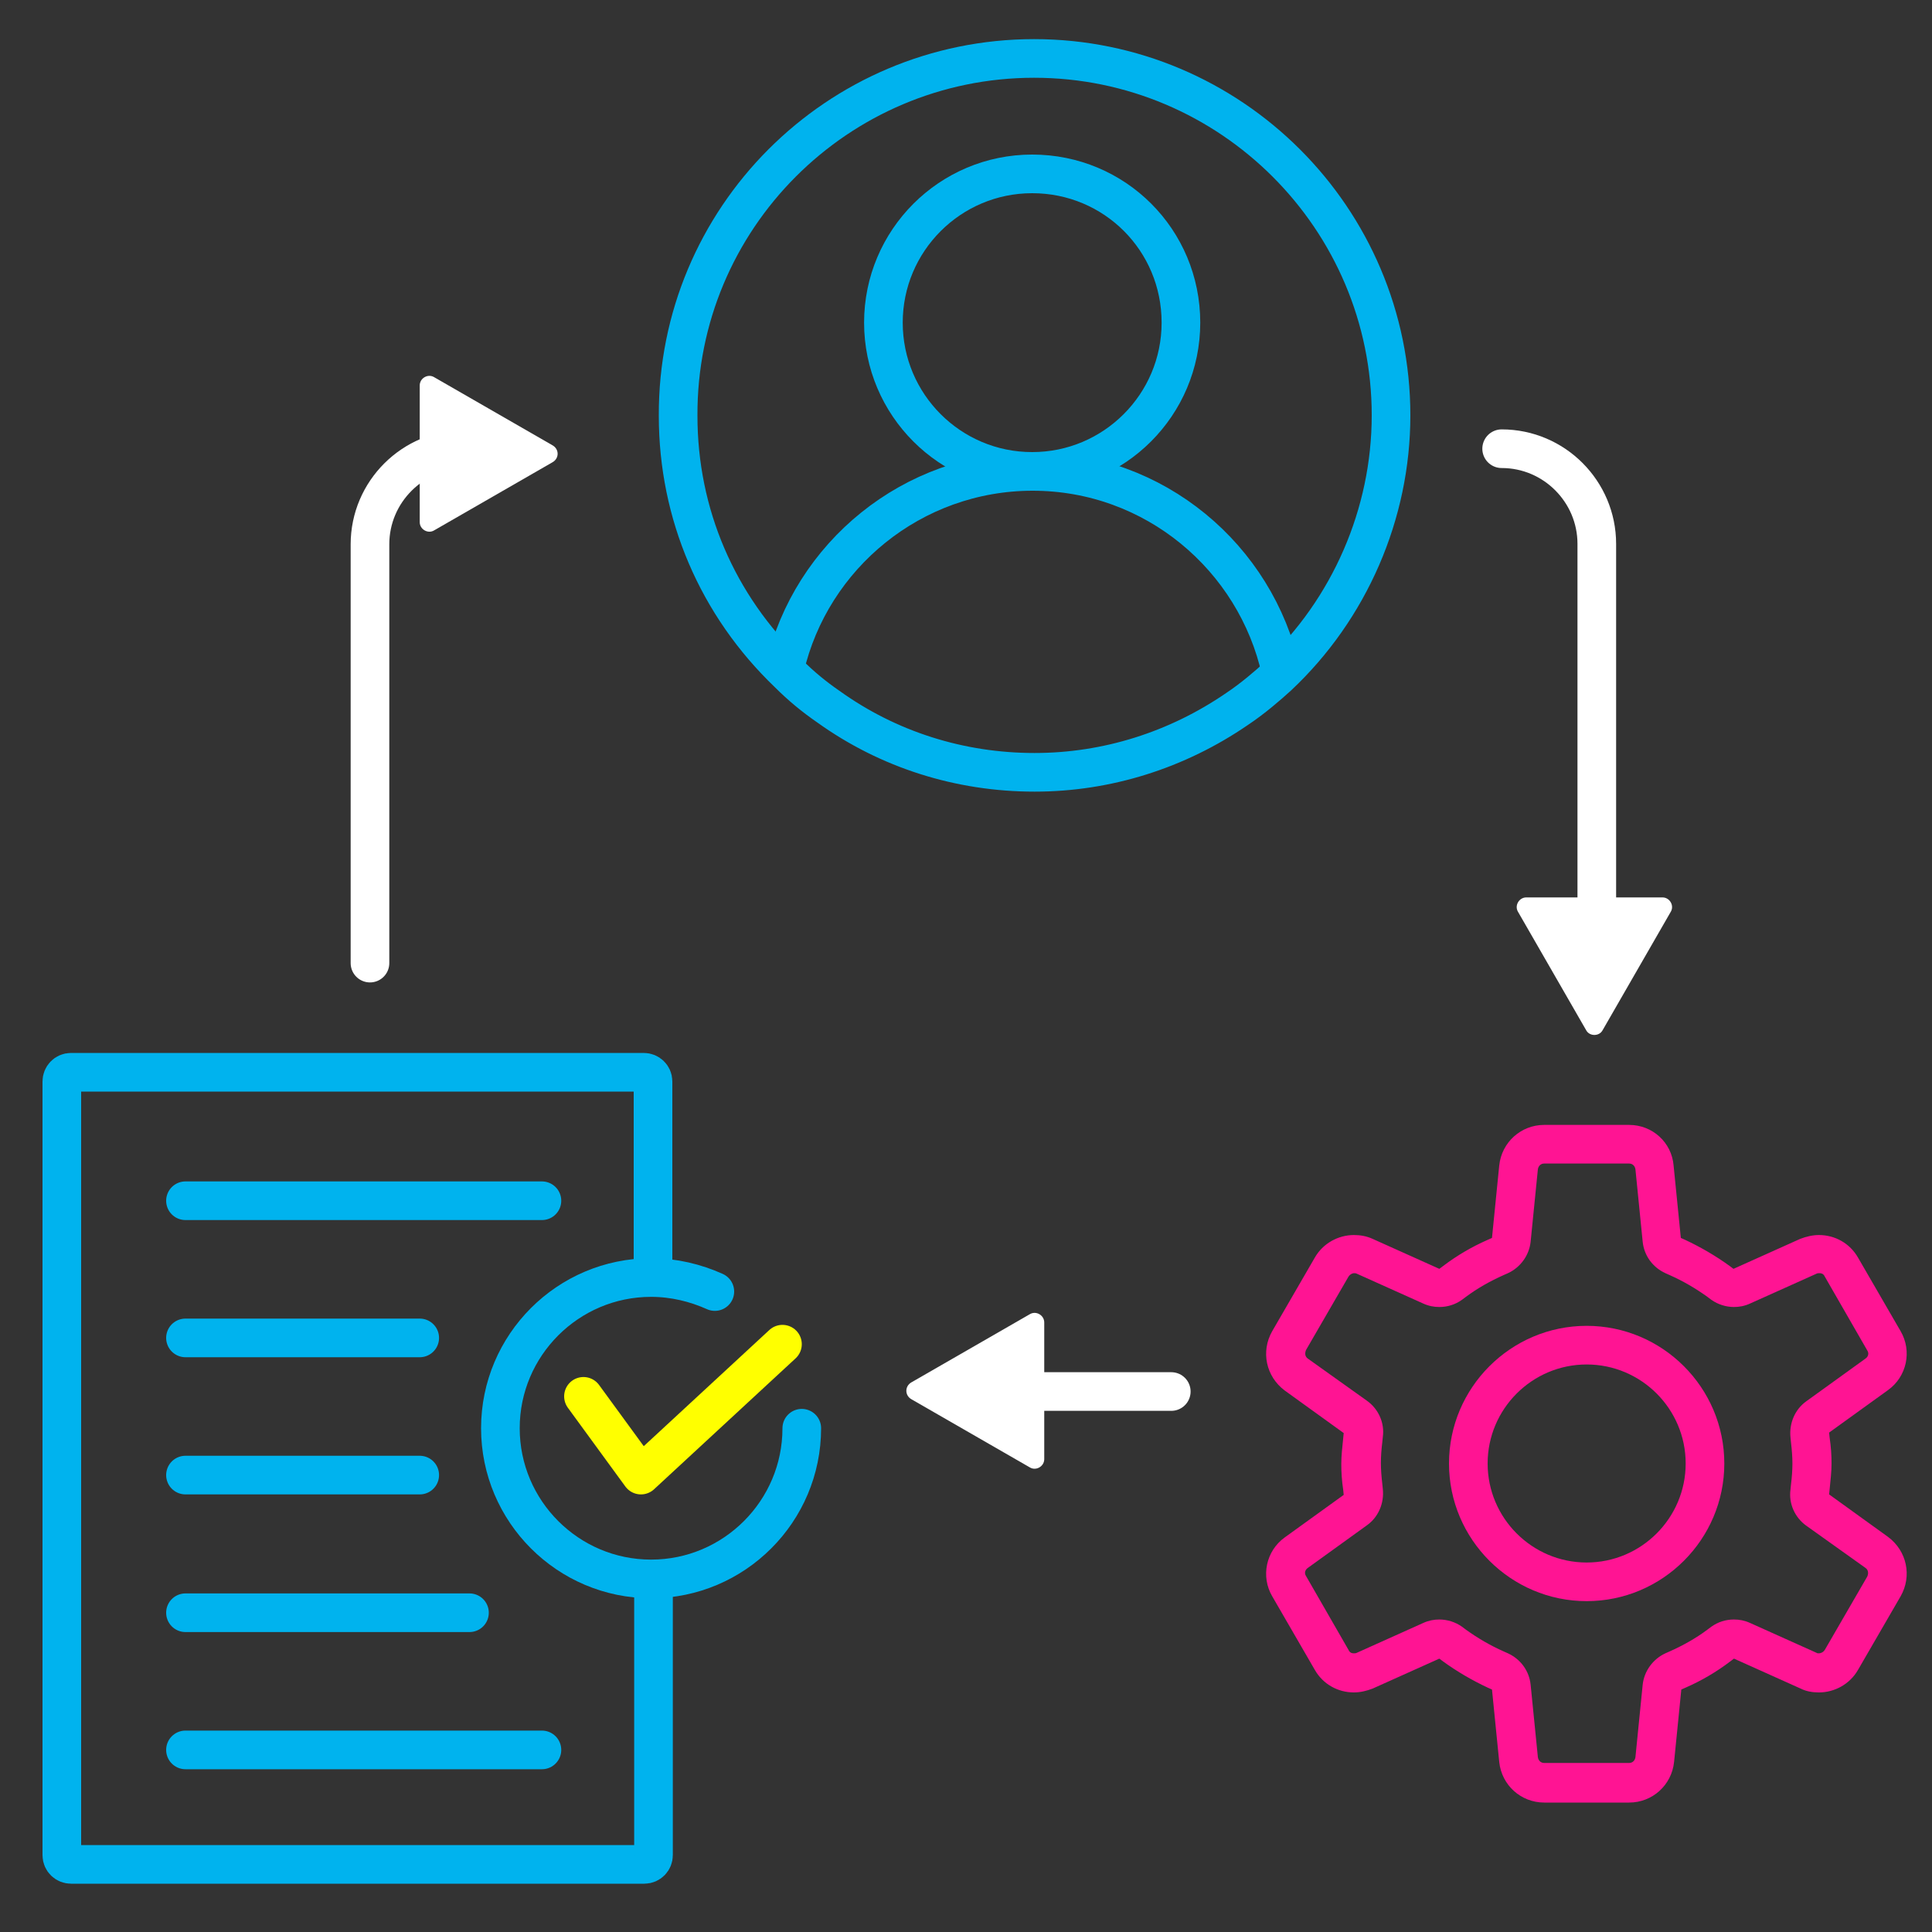 <?xml version="1.0" encoding="utf-8"?>
<!-- Generator: Adobe Illustrator 26.3.1, SVG Export Plug-In . SVG Version: 6.00 Build 0)  -->
<svg version="1.1" id="Layer_1" xmlns="http://www.w3.org/2000/svg" xmlns:xlink="http://www.w3.org/1999/xlink" x="0px" y="0px"
	 viewBox="0 0 400 400" style="enable-background:new 0 0 400 400;" xml:space="preserve">
<rect x="0" y="0" width="400" height="400" fill="#333333" stroke="none"/>
<style type="text/css">
	.st0{fill:none;}
	.st1{fill:#FF1493;}
	.st2{fill:none;stroke:#00B3EE;stroke-width:8;stroke-linecap:round;stroke-linejoin:round;stroke-miterlimit:10;}
	.st3{fill:none;stroke:#00B3EE;stroke-width:8;stroke-miterlimit:10;}
	.st4{fill:none;stroke:#FFFF00;stroke-width:8;stroke-linecap:round;stroke-linejoin:round;stroke-miterlimit:10;}
	.st5{fill:none;stroke:#FFFFFF;stroke-width:8;stroke-linecap:round;stroke-linejoin:round;stroke-miterlimit:10;}
	.st6{fill:#FFFFFF;}
</style>
<rect x="-0.3" y="0" class="st0" width="400" height="400"/>
<g>
	<g>
		<path class="st1" d="M337.3,240.9c0.7,0,1.2,0.5,1.3,1.2l1.5,15c0.3,2.9,2.1,5.3,4.7,6.5l0.9,0.4c2.7,1.2,5.3,2.7,7.8,4.5l0.8,0.6
			c1.4,1,3.1,1.5,4.7,1.5c1.1,0,2.2-0.2,3.3-0.7l13.8-6.2c0.2-0.1,0.4-0.1,0.6-0.1c0.2,0,0.8,0,1.1,0.7l8.8,15.3
			c0.4,0.6,0.2,1.3-0.4,1.7l-12.2,8.8c-2.4,1.7-3.6,4.6-3.3,7.5l0.1,1c0.2,1.7,0.3,3.1,0.3,4.4c0,1.3-0.1,2.8-0.3,4.4l-0.1,1
			c-0.4,2.9,0.9,5.8,3.3,7.5l12.2,8.7c0.6,0.4,0.7,1.1,0.4,1.8l-8.8,15.2c-0.4,0.6-1,0.7-1.2,0.7c-0.2,0-0.4,0-0.5-0.1l-13.8-6.2
			c-1.1-0.5-2.2-0.7-3.3-0.7c-1.7,0-3.3,0.5-4.7,1.5l-0.8,0.6c-2.4,1.8-5.1,3.3-7.8,4.5l-0.9,0.4c-2.6,1.2-4.4,3.7-4.7,6.5l-1.5,15
			c-0.1,0.7-0.6,1.2-1.3,1.2h-17.6c-0.7,0-1.2-0.5-1.3-1.2l-1.5-15c-0.3-2.9-2.1-5.3-4.7-6.5l-0.9-0.4c-2.7-1.2-5.3-2.7-7.8-4.5
			l-0.8-0.6c-1.4-1-3.1-1.5-4.7-1.5c-1.1,0-2.2,0.2-3.3,0.7l-13.8,6.2c-0.2,0.1-0.4,0.1-0.6,0.1c-0.2,0-0.8,0-1.1-0.7l-8.8-15.3
			c-0.4-0.6-0.2-1.3,0.4-1.7l12.2-8.8c2.4-1.7,3.6-4.6,3.3-7.5l-0.1-1c-0.2-1.7-0.3-3.1-0.3-4.4c0-1.3,0.1-2.8,0.3-4.4l0.1-1
			c0.4-2.9-0.9-5.8-3.3-7.5l-12.2-8.7c-0.6-0.4-0.7-1.1-0.4-1.8l8.8-15.2c0.4-0.6,1-0.7,1.1-0.7c0.2,0,0.4,0,0.6,0.1l13.8,6.2
			c1.1,0.5,2.2,0.7,3.3,0.7c1.7,0,3.3-0.5,4.7-1.5l0.8-0.6c2.4-1.8,5.1-3.3,7.8-4.5l0.9-0.4c2.6-1.2,4.4-3.7,4.7-6.5l1.5-15
			c0.1-0.7,0.6-1.2,1.3-1.2H337.3 M337.3,232.9h-17.6c-4.8,0-8.8,3.6-9.3,8.4l-1.5,15l-0.9,0.4c-3.2,1.4-6.3,3.2-9.2,5.4l-0.8,0.6
			l-13.8-6.2c-1.3-0.6-2.6-0.8-3.9-0.8c-3.2,0-6.4,1.7-8.1,4.7l-8.8,15.2c-2.4,4.2-1.3,9.4,2.6,12.3l12.2,8.8l-0.1,1
			c-0.2,2-0.4,3.7-0.4,5.4c0,1.7,0.1,3.4,0.4,5.4l0.1,1l-12.2,8.8c-3.9,2.8-5,8.1-2.6,12.2l8.8,15.2c1.7,3,4.8,4.7,8.1,4.7
			c1.3,0,2.6-0.3,3.9-0.8l13.8-6.2l0.8,0.6c2.9,2.1,6,3.9,9.2,5.4l0.9,0.4l1.5,15c0.5,4.8,4.5,8.4,9.3,8.4h17.6
			c4.8,0,8.8-3.6,9.3-8.4l1.5-15l0.9-0.4c3.2-1.4,6.3-3.2,9.2-5.4l0.8-0.6l13.8,6.2c1.2,0.6,2.5,0.8,3.8,0.8c3.2,0,6.4-1.7,8.1-4.7
			l8.8-15.2c2.4-4.2,1.3-9.4-2.6-12.3l-12.2-8.8l0.1-1c0.2-2,0.4-3.7,0.4-5.4c0-1.7-0.1-3.4-0.4-5.4l-0.1-1l12.2-8.8
			c3.9-2.8,5-8.1,2.6-12.2l-8.8-15.2c-1.7-3-4.8-4.7-8.1-4.7c-1.3,0-2.6,0.3-3.9,0.8l-13.8,6.2l-0.8-0.6c-2.9-2.1-6-3.9-9.2-5.4
			l-0.9-0.4l-1.5-15C346.1,236.5,342.1,232.9,337.3,232.9L337.3,232.9z"/>
	</g>
	<g>
		<path class="st1" d="M328.5,282.5c11.3,0,20.5,9.2,20.5,20.5s-9.2,20.5-20.5,20.5c-11.3,0-20.5-9.2-20.5-20.5
			S317.2,282.5,328.5,282.5 M328.5,274.5c-15.7,0-28.5,12.8-28.5,28.5s12.8,28.5,28.5,28.5c15.7,0,28.5-12.8,28.5-28.5
			S344.2,274.5,328.5,274.5L328.5,274.5z"/>
	</g>
</g>
<g>
	<path class="st2" d="M166,295.7c0,17.2-14,31.2-31.2,31.2c-17.2,0-31.2-14-31.2-31.2s14-31.2,31.2-31.2c4.7,0,9.2,1.1,13.2,2.9"/>
	<path class="st3" d="M135.3,327.4v56.7c0,1-0.8,1.9-1.9,1.9H14.7c-1,0-1.9-0.8-1.9-1.9V223.9c0-1,0.8-1.9,1.9-1.9h118.6
		c1,0,1.9,0.8,1.9,1.9v37.2"/>
	<line class="st2" x1="38.4" y1="277" x2="86.9" y2="277"/>
	<line class="st2" x1="38.4" y1="305.4" x2="86.9" y2="305.4"/>
	<line class="st2" x1="38.4" y1="333.9" x2="97.2" y2="333.9"/>
	<line class="st2" x1="38.4" y1="248.6" x2="112.2" y2="248.6"/>
	<line class="st2" x1="38.4" y1="362.3" x2="112.2" y2="362.3"/>
	<polyline class="st4" points="162,278.3 132.7,305.4 120.8,289.1 	"/>
</g>
<g>
	<path class="st3" d="M213.7,36c-17,0-30.8,13.8-30.8,30.8c0,17,13.8,30.8,30.8,30.8c17,0,30.8-13.8,30.8-30.8
		C244.5,49.7,230.8,36,213.7,36L213.7,36z"/>
	<path class="st3" d="M265.2,139c-5.2-23.6-26.2-41.4-51.4-41.4c-24.9,0-45.9,17.4-51.3,40.7"/>
	<path class="st3" d="M214.1,12.1c40.7,0,73.9,33.1,73.9,73.9c0,20.4-8.6,40.1-23.4,54c-2.2,2-5.2,4.6-8.5,6.8
		c-12.4,8.5-26.9,13.1-41.9,13.1c-15.5,0-30.3-4.7-42.7-13.6l0,0l0,0c-2.9-2-5.6-4.2-8.3-6.9c-14.7-14.1-22.8-33-22.8-53.3
		C140.2,45.2,173.4,12.1,214.1,12.1"/>
</g>
<g>
	<path class="st5" d="M76.6,199.4v-86.7c0-10.9,8.9-19.7,19.7-19.7"/>
	<path class="st6" d="M114.4,92.2L89.9,78.1c-1.3-0.8-3,0.2-3,1.7l0,28.3c0,1.5,1.7,2.5,3,1.7l24.5-14.1
		C115.8,94.9,115.8,93,114.4,92.2z"/>
</g>
<g>
	<path class="st5" d="M310.9,92.9c10.9,0,19.7,8.9,19.7,19.7v93.7"/>
	<path class="st6" d="M331.8,213.3l14.1-24.5c0.8-1.3-0.2-3-1.7-3H316c-1.5,0-2.5,1.7-1.7,3l14.1,24.5
		C329.1,214.6,331.1,214.6,331.8,213.3z"/>
</g>
<g>
	<path class="st5" d="M242.5,288.1h-36"/>
	<path class="st6" d="M188.7,289.7l24.5,14.1c1.3,0.8,3-0.2,3-1.7l0-28.3c0-1.5-1.7-2.5-3-1.7l-24.5,14.1
		C187.3,287,187.3,288.9,188.7,289.7z"/>
</g>
</svg>
